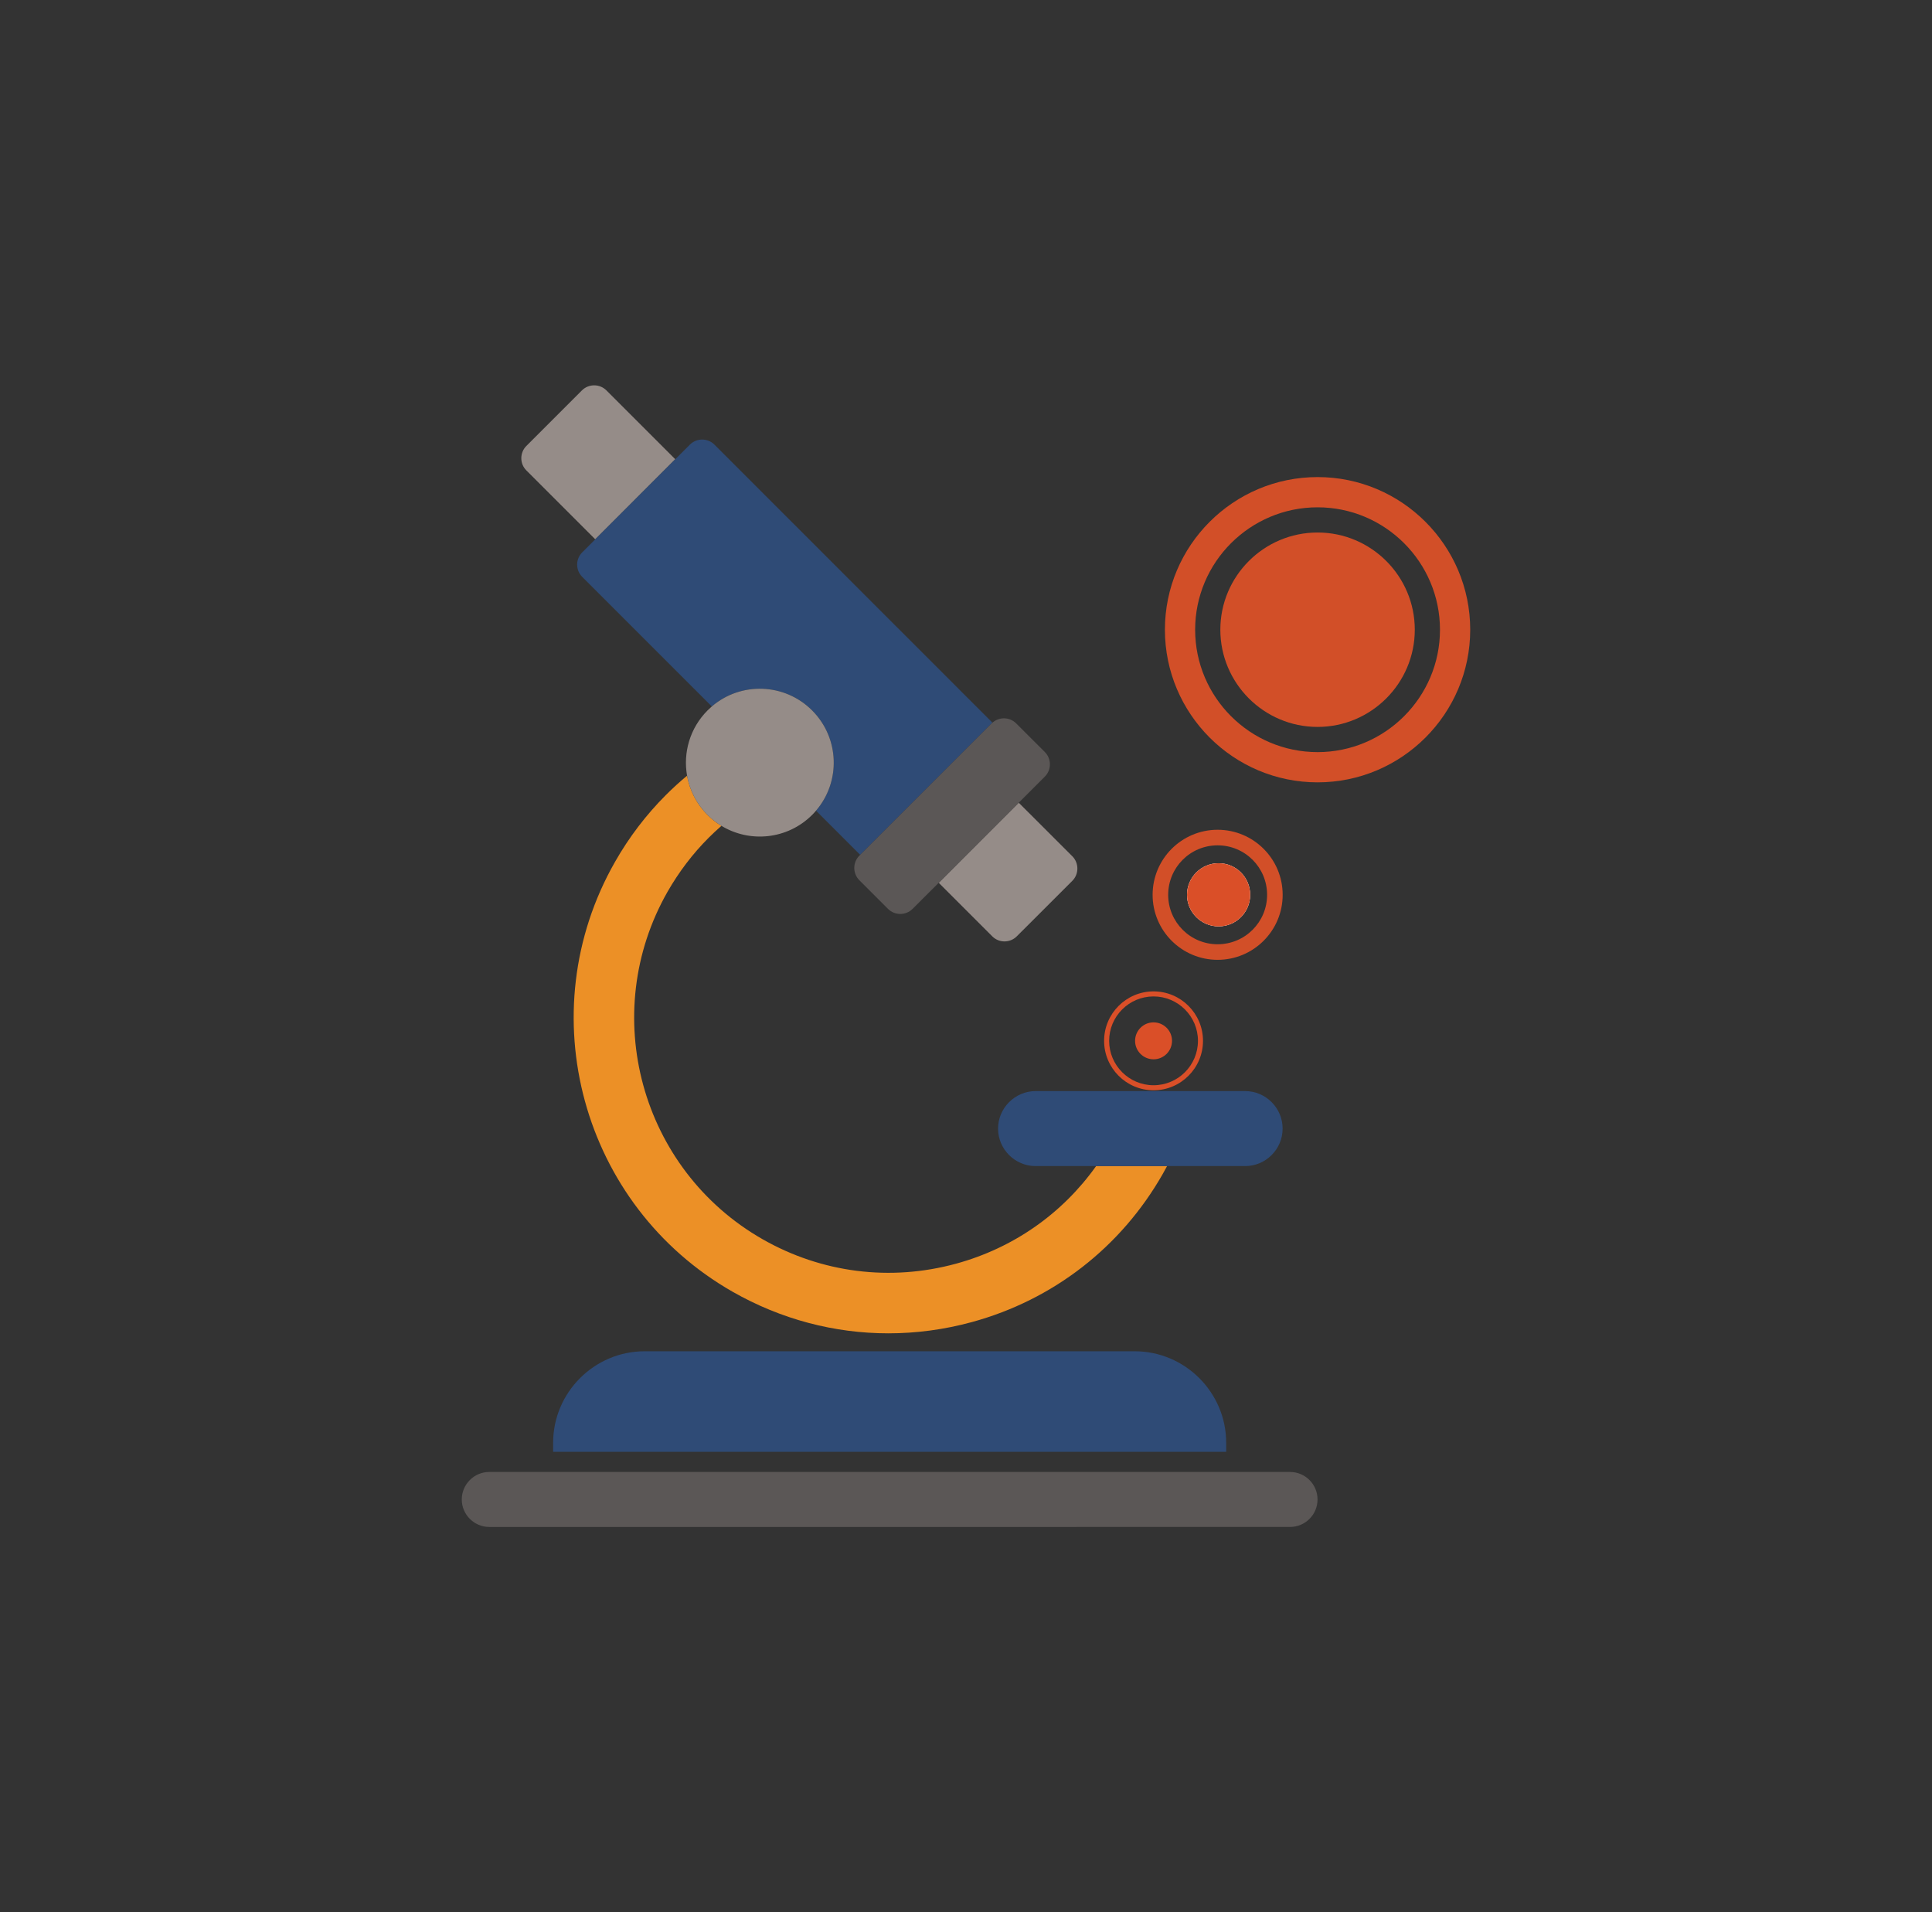 <?xml version="1.0" encoding="UTF-8"?> <svg xmlns="http://www.w3.org/2000/svg" id="k" width="383.418" height="379.488" viewBox="0 0 383.418 379.488"><rect x="0" y="0" width="383.418" height="379.488" fill="#333333" stroke="none"/><defs><style>.r{fill:#fff;}.s{fill:#ec9026;}.t{fill:#d24f28;}.u{fill:#da4f28;}.v{fill:#958c88;}.w{fill:#5b5756;}.x{fill:#2f4b76;}</style></defs><path class="t" d="M280.774,124.965c0,10.63-8.66,19.29-19.29,19.29-10.64,0-19.3-8.66-19.3-19.29,0-10.64,8.66-19.29,19.3-19.29,10.63,0,19.29,8.65,19.29,19.29Z"></path><path class="t" d="M261.484,94.675c-16.71,0-30.3,13.58-30.3,30.29,0,16.7,13.59,30.29,30.3,30.29,16.7,0,30.29-13.59,30.29-30.29,0-16.71-13.59-30.29-30.29-30.29Zm0,54.58c-13.4,0-24.3-10.9-24.3-24.29,0-13.4,10.9-24.29,24.3-24.29,13.39,0,24.29,10.89,24.29,24.29,0,13.39-10.9,24.29-24.29,24.29Z"></path><path class="t" d="M248.104,177.575c0,3.45-2.8,6.26-6.26,6.26s-6.27-2.81-6.27-6.26c0-3.46,2.81-6.27,6.27-6.27s6.26,2.81,6.26,6.27Z"></path><path class="t" d="M241.644,164.665c-7.12,0-12.9,5.78-12.9,12.91,0,7.12,5.78,12.9,12.9,12.9,7.13,0,12.91-5.78,12.91-12.9,0-7.13-5.78-12.91-12.91-12.91Zm0,22.72c-5.42,0-9.81-4.39-9.81-9.81,0-5.43,4.39-9.82,9.81-9.82,5.43,0,9.82,4.39,9.82,9.82,0,5.42-4.39,9.81-9.82,9.81Z"></path><path class="r" d="M248.104,177.575c0,3.45-2.8,6.26-6.26,6.26s-6.27-2.81-6.27-6.26c0-3.46,2.81-6.27,6.27-6.27s6.26,2.81,6.26,6.27Z"></path><path class="u" d="M228.93,216.364c-5.411,0-9.813-4.402-9.813-9.813s4.402-9.813,9.813-9.813,9.813,4.402,9.813,9.813-4.402,9.813-9.813,9.813Zm0-18.627c-4.86,0-8.813,3.954-8.813,8.813s3.954,8.813,8.813,8.813,8.813-3.954,8.813-8.813-3.954-8.813-8.813-8.813Z"></path><path class="u" d="M248.104,177.575c0,3.45-2.8,6.26-6.26,6.26s-6.27-2.81-6.27-6.26c0-3.46,2.81-6.27,6.27-6.27s6.26,2.81,6.26,6.27Z"></path><circle class="u" cx="228.93" cy="206.551" r="3.665"></circle><path class="x" d="M243.344,286.305v1.8H109.774v-1.8c0-9.97,8.17-18.15,18.15-18.15h97.27c9.99,0,18.15,8.18,18.15,18.15Z"></path><path class="s" d="M231.614,231.405c-.29,.54-.58,1.07-.88,1.6-8.28,14.52-21.72,24.94-37.83,29.35-5.49,1.5-11.07,2.24-16.61,2.24-10.73,0-21.32-2.79-30.9-8.25-29.96-17.09-40.43-55.37-23.33-85.33,2.77-4.87,6.17-9.33,10.09-13.25,1.34-1.34,2.74-2.62,4.2-3.83,.51,2.85,1.86,5.59,4.07,7.79,.85,.85,1.77,1.57,2.75,2.16-.87,.76-1.71,1.54-2.53,2.36-3.17,3.17-5.91,6.78-8.16,10.71-13.81,24.22-5.35,55.15,18.86,68.97,11.73,6.69,25.36,8.41,38.39,4.85,11.35-3.1,21.06-9.9,27.8-19.37h14.08Z"></path><path class="x" d="M254.544,223.965c0,2.04-.83,3.9-2.18,5.25-1.35,1.35-3.21,2.19-5.25,2.19h-41.6c-4.09,0-7.44-3.35-7.44-7.44,0-2.04,.84-3.9,2.19-5.25,1.35-1.35,3.21-2.19,5.25-2.19h41.6c4.09,0,7.43,3.35,7.43,7.44Z"></path><path class="v" d="M120.354,77.475l13.66,13.66-15.88,15.89-13.67-13.67c-1.34-1.33-1.34-3.52,0-4.86l11.02-11.02c1.34-1.34,3.53-1.34,4.87,0Z"></path><path class="v" d="M212.814,174.795l-11.03,11.02c-1.34,1.34-3.53,1.34-4.86,0l-10.63-10.63,15.88-15.89,10.64,10.63c1.33,1.34,1.33,3.53,0,4.87Z"></path><path class="x" d="M196.954,143.415c-.05,.05-.1,.09-.15,.14l-5.18,5.18-15.89,15.89-5.02,5.02-8.77-8.77c4.94-5.76,4.68-14.44-.78-19.9-5.46-5.46-14.15-5.72-19.9-.78l-25.72-25.72c-1.34-1.34-1.34-3.53,0-4.86l2.59-2.59,15.88-15.89,2.9-2.9c1.34-1.34,3.53-1.34,4.87,0l55.17,55.18Z"></path><path class="w" d="M207.364,154.105l-5.19,5.19-15.88,15.89-5.19,5.18c-1.34,1.34-3.53,1.34-4.87,0l-5.69-5.69c-1.34-1.34-1.34-3.53,0-4.87l.17-.16,5.02-5.02,15.89-15.89,5.18-5.18c.05-.05,.1-.09,.15-.14,1.35-1.2,3.43-1.15,4.71,.14l5.7,5.69c1.33,1.34,1.33,3.53,0,4.86Z"></path><path class="v" d="M161.944,160.875c-.24,.29-.5,.58-.78,.85-4.88,4.87-12.35,5.59-17.99,2.16-.98-.59-1.9-1.31-2.75-2.16-2.21-2.2-3.56-4.94-4.07-7.79-.81-4.56,.55-9.44,4.07-12.96,.27-.27,.55-.53,.84-.78,5.75-4.94,14.44-4.68,19.9,.78,5.46,5.46,5.72,14.14,.78,19.9Z"></path><path class="w" d="M261.474,297.568c0,3-2.44,5.45-5.45,5.45H97.094c-3,0-5.45-2.45-5.45-5.45,0-3.01,2.45-5.46,5.45-5.46h158.93c3.01,0,5.45,2.45,5.45,5.46Z"></path></svg> 